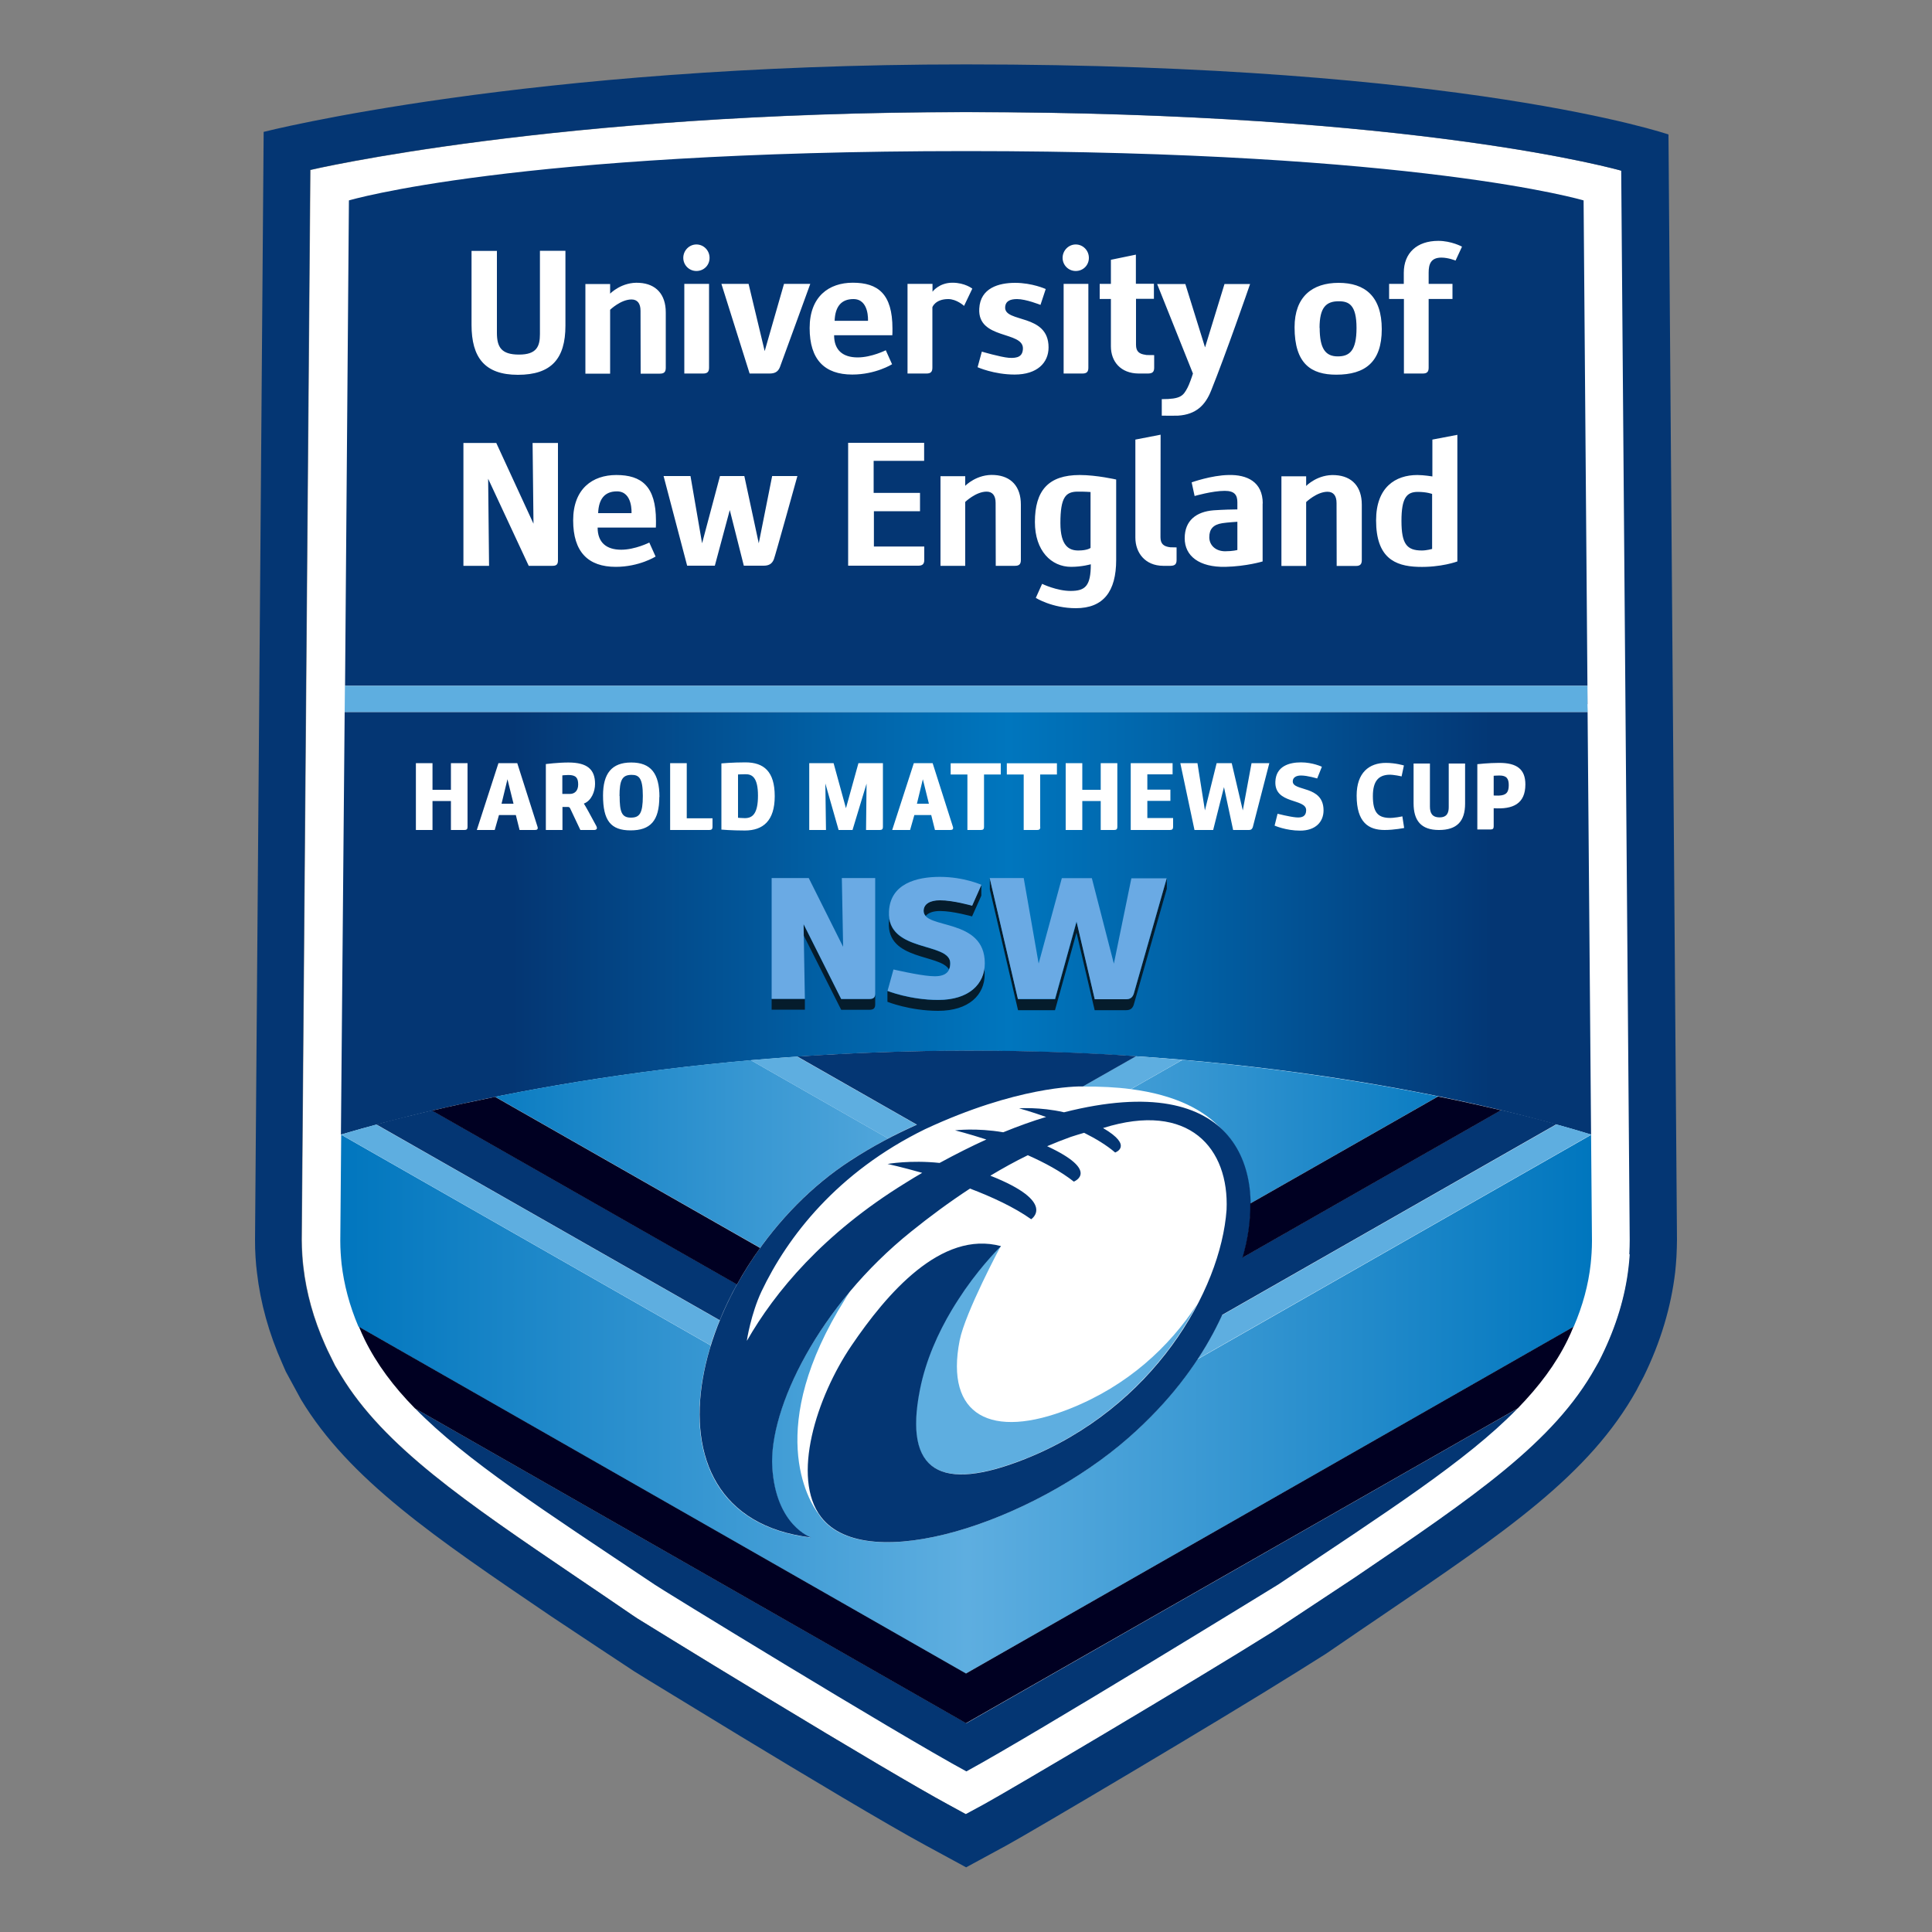 <?xml version="1.0" encoding="UTF-8"?><svg id="uuid-0fc0c329-1a7c-4bda-9c4d-a5fee2a235b2" xmlns="http://www.w3.org/2000/svg" xmlns:xlink="http://www.w3.org/1999/xlink" viewBox="0 0 150 150"><rect x="0" y="0" width="150" height="150" fill="#808080" stroke="none"/><defs><linearGradient id="uuid-25b202dd-5823-4336-95b9-e146a687a2a1" x1="26.42" y1="109.02" x2="123.61" y2="109.02" gradientUnits="userSpaceOnUse"><stop offset="0" stop-color="#0076be"/><stop offset=".5" stop-color="#5eaee0"/><stop offset="1" stop-color="#0076be"/></linearGradient><linearGradient id="uuid-677f9f78-2721-4345-9cca-c1fb22acf2f4" x1="20" y1="71.68" x2="130" y2="71.68" gradientUnits="userSpaceOnUse"><stop offset=".18" stop-color="#043673"/><stop offset=".41" stop-color="#0162a7"/><stop offset=".53" stop-color="#0076be"/><stop offset=".64" stop-color="#0164a9"/><stop offset=".87" stop-color="#033775"/><stop offset=".87" stop-color="#043673"/></linearGradient><linearGradient id="uuid-a097351a-669b-4992-8cc4-b913936b7e27" x1="33.82" y1="89.59" x2="116.28" y2="89.59" xlink:href="#uuid-25b202dd-5823-4336-95b9-e146a687a2a1"/></defs><path d="M125.9,13.26s-15.76-4.55-50.9-4.55c-31.81,0-50.89,4.49-50.89,4.49l-.67,83.07c0,.37,.01,.76,.04,1.13,.02,.35,.05,.69,.09,1,.23,1.99,.79,4.01,1.68,6.01l.2,.44,.58,1.18,.45,.75c3.34,5.52,9.63,9.79,18.35,15.71,1.35,.92,2.78,1.88,4.25,2.89l.42,.28,2.76,1.7c1.85,1.14,4.38,2.68,7.07,4.31,7.02,4.25,11.95,7.16,14.27,8.42l1.41,.77,1.42-.77c1.77-.96,16.13-9.45,22.43-13.4l6.35-4.2c9.31-6.31,15.46-10.48,18.7-16.32l.25-.44,.22-.44c1.12-2.28,1.82-4.6,2.09-6.89,.03-.32,.06-.65,.09-1,.02-.41,.03-.77,.03-1.12l-.66-83.01Z" fill="#fff"/><path d="M123.55,88.1l-30.6,17.45c-1.26,1.92-2.97,3.99-5.34,6.07-7.51,6.6-20.37,10.79-23.9,6.16-.04-.05-.07-.11-.11-.17-.9-1.13-4.22-6.82,2.01-16.74-.02,0,.27-.43,.4-.63-4.11,4.89-6.28,10.24-6.07,13.67,.27,4.56,3.02,5.47,3.02,5.47-8.22-.98-10-7.79-7.78-14.92l-28.69-16.36-.07,8.24c0,.32,.01,.64,.03,.95,.02,.28,.04,.56,.07,.84,.19,1.62,.61,3.22,1.31,4.87l47.16,26.94,47.19-26.93c.71-1.65,1.14-3.26,1.32-4.88,.03-.28,.05-.56,.07-.84,.02-.32,.03-.64,.03-.95l-.07-8.24Z" fill="url(#uuid-25b202dd-5823-4336-95b9-e146a687a2a1)"/><path d="M26.76,55.27l-.29,32.72v.1c7.56-2.23,25.12-6.51,48.78-6.51s40.85,4.22,48.28,6.51v-.1s-.27-32.71-.27-32.71H26.76Z" fill="url(#uuid-677f9f78-2721-4345-9cca-c1fb22acf2f4)"/><polygon points="123.26 55.27 123.26 54.68 123.26 55.27 123.26 55.27" fill="#5eaee0"/><rect x="25.76" y="54.26" width="2.03" height="0" transform="translate(-27.72 80.55) rotate(-89.5)" fill="#5eaee0"/><path d="M87.81,84.56l3.99-2.27c7.72,.67,14.42,1.73,19.86,2.83l-14.59,8.32c-.03-2.21-.68-4.27-2.19-5.73-1.4-1.55-3.64-2.7-7.07-3.15Zm-21.77,5.53c.98-.63,1.95-1.19,2.92-1.7l-10.67-6.08c-7.72,.68-14.41,1.74-19.85,2.84l20.58,11.73c1.9-2.64,4.29-5.02,7.03-6.79Z" fill="url(#uuid-a097351a-669b-4992-8cc4-b913936b7e27)"/><path d="M123.26,55.27H26.76l.02-2.03H123.25v1.44s.02,.59,.02,.59Zm-30.32,50.27l30.6-17.45v-.17s0,.16,0,.16c-.79-.24-1.69-.51-2.69-.78l-26,14.83c-.49,1.06-1.1,2.2-1.89,3.41Zm-37.77-1.09l-28.69-16.36h0c.8-.25,1.71-.5,2.73-.78l26.66,15.2c-.26,.65-.5,1.29-.7,1.94Zm28.88-20.09l4.13-2.35c1.23,.08,2.43,.17,3.61,.28l-3.99,2.27c-1.12-.15-2.37-.21-3.75-.2Zm-15.1,4.03l-10.67-6.08c1.18-.1,2.38-.2,3.6-.28l9.28,5.29c-.73,.32-1.47,.68-2.21,1.07Zm10.59,24.89c6.46-2.56,10.93-7.29,13.4-12.01-2.16,3.3-5.38,6.32-9.9,8.11-6.07,2.41-9.69,.55-8.53-5.32,.43-2.15,3.18-7.32,3.2-7.32,0,0-.03,.02-.06,.04-.23,.22-1.45,1.45-2.78,3.36-.31,.46-.65,.98-1,1.55-1.05,1.76-2.02,3.88-2.48,6.21-1.26,6.36,1.59,7.98,8.16,5.37Z" fill="#5eaee0"/><path d="M129.54,10.44s-15.89-5.44-54.54-5.44c-34.09,0-54.53,5.24-54.53,5.24l-.67,86.03c0,.45,.01,.92,.04,1.34,.03,.43,.06,.84,.11,1.19,.27,2.36,.93,4.74,1.97,7.07l.27,.62,1.18,2.17c3.75,6.21,10.37,10.69,19.42,16.83,1.35,.91,6.46,4.28,6.46,4.28,.33,.2,.7,.43,1.1,.68,1.86,1.14,4.39,2.68,7.09,4.32,4.92,2.98,11.42,6.88,14.42,8.5l3.15,1.71,3.15-1.71c1.89-1.03,16.42-9.62,22.62-13.51l2.18-1.37c1.48-1.02,4.27-2.91,4.27-2.91,9.71-6.59,16.17-10.97,19.84-17.56l.08-.16,.47-.89c1.3-2.65,2.12-5.38,2.44-8.1,.04-.37,.07-.74,.1-1.2,.02-.48,.04-.91,.04-1.32l-.66-85.83Zm-3.01,86.95c-.02,.35-.05,.68-.09,1-.26,2.29-.97,4.61-2.09,6.89l-.22,.44-.25,.44c-3.24,5.83-9.39,10-18.7,16.32l-6.35,4.2c-6.3,3.95-20.66,12.44-22.43,13.4l-1.42,.77-1.41-.77c-2.32-1.26-7.25-4.17-14.27-8.42-2.7-1.63-5.22-3.17-7.07-4.31l-2.76-1.7-.42-.28c-1.47-1.01-2.9-1.98-4.25-2.89-8.71-5.91-15.01-10.18-18.35-15.71l-.45-.75-.58-1.18-.2-.44c-.89-2-1.45-4.03-1.68-6.01-.04-.31-.07-.64-.09-1-.02-.36-.04-.76-.04-1.13l.67-83.07s19.08-4.49,50.89-4.49c35.14,0,50.9,4.55,50.9,4.55l.66,83.01c0,.35-.01,.71-.03,1.12Zm-3.27-42.72l-.31-39.11s-12.82-3.83-47.93-3.83h0c-35.11,0-47.93,3.83-47.93,3.83l-.3,37.67H123.25v1.44Zm-5.41,54.67l-42.82,24.45-42.8-24.44c3.95,4.04,10.03,7.94,18.57,13.66,0,.05,18.8,11.58,24.23,14.52,5.42-2.95,23.98-14.37,24.23-14.52,8.55-5.72,14.57-9.58,18.49-13.58,.42-.43,.49-.49,.1-.1Zm-35.27-22.99c-1.84-.42-3.46-.3-3.46-.3,0,0,.89,.24,2.1,.67-1.04,.31-2.15,.71-3.33,1.19-2.09-.36-3.74-.15-3.74-.15,0,0,1.01,.25,2.43,.71-1.15,.52-2.36,1.13-3.63,1.82-2.29-.24-4.04,.08-4.04,.08,0,0,1.11,.24,2.69,.69-.43,.25-.87,.51-1.31,.79-6.38,3.93-10.13,8.46-12.3,12.25-.02-.02,.33-2.13,1.13-3.83,2.02-4.25,5.88-9.26,12.7-12.6h0c7.12-3.32,11.77-3.33,12.26-3.32l4.1-2.33s.03-.02,.03-.02c-4.06-.29-8.41-.43-12.94-.43s-9.17,.17-13.36,.46l9.28,5.29c-1.66,.74-3.39,1.64-5.13,2.77-12.11,7.83-17.51,27.56-3.08,29.28,0,0-2.75-.91-3.02-5.47-.27-4.56,3.64-12.55,10.78-18.28,1.45-1.17,2.98-2.3,4.57-3.34,1.71,.65,3.44,1.45,4.75,2.38,0,0,2.05-1.32-3.17-3.38,.95-.57,1.92-1.11,2.91-1.59,1.29,.57,2.57,1.26,3.57,2.05,0,0,2.1-.81-2.07-2.75,.61-.26,1.22-.5,1.83-.72,.34-.11,.69-.22,1.04-.32,.9,.45,1.75,.96,2.41,1.53,0,0,1.46-.5-.94-1.9,6.71-2.11,9.8,1.6,9.59,6.35-.45,6.27-5.67,15.39-15.65,19.35-6.58,2.61-9.42,.99-8.16-5.37,.46-2.33,1.43-4.45,2.48-6.21,.35-.58,.69-1.09,1-1.55,1.48-2.12,2.82-3.4,2.82-3.4-4.65-1.26-8.89,3.71-11.61,7.72-2.73,4.02-4.69,10.25-2.37,13.3,3.53,4.64,16.39,.44,23.9-6.16,6.4-5.63,8.05-11.21,8.84-13.92,2.01-6.8-.37-14.76-13.88-11.33Zm-53.36,.95l26.66,15.2c.38-.94,.83-1.87,1.34-2.79l-23.68-13.5c-1.6,.38-3.05,.74-4.32,1.09Zm87.33-1.12l-20.08,11.45s0,.03-.01,.04c-.32,1.08-.78,2.62-1.61,4.44l26-14.83c-1.27-.35-2.7-.72-4.3-1.1Z" fill="#043673"/><path d="M122.16,103.02c-.14,.34-.28,.67-.45,1.01,0,0,0,0,0,0-.93,1.9-2.22,3.61-3.87,5.31l-42.84,24.45-42.78-24.44c-1.67-1.7-2.96-3.43-3.9-5.33,0,0,0,0,0,0-.17-.34-.31-.68-.45-1.01l47.13,26.92,47.16-26.92Zm-25.7-5.37l20.08-11.45c-1.49-.35-3.13-.72-4.89-1.07l-14.58,8.31c.02,1.38-.2,2.82-.61,4.21Zm-37.45-.76l-20.57-11.73c-1.76,.36-3.41,.71-4.9,1.07l23.68,13.5c.53-.97,1.14-1.92,1.8-2.84Z" fill="#002"/><path d="M76.19,68.7v.84h0s0,0,0,0h0s0,0,0,0l-.72,1.61s-1.48-.42-2.49-.42c-.5,0-.9,.13-1.11,.38-.1-.11-.16-.24-.16-.4,0-.56,.53-.83,1.27-.83,1.02,0,2.49,.42,2.49,.42l.72-1.62h0Zm-2.51,6.57c.06-.13,.09-.29,.09-.48,0-1.57-4.29-.9-4.73-3.43-.01,.09-.02,.17-.03,.26-.14,2.96,3.99,2.45,4.67,3.65Zm-.84,2.37c-2.2,0-3.94-.7-3.94-.7h0s0,0,0,0v.84h0s1.74,.7,3.94,.7c2.4,0,3.61-1.25,3.61-2.84,0-.16-.01-.32-.03-.46-.18,1.41-1.38,2.46-3.59,2.46Zm17.75-8.61v-.84h-.45s.45,0,.45,0l-2.56,8.97c-.1,.29-.28,.42-.6,.42h-2.43s-1.41-6.02-1.41-6.02l-1.67,6.02h-2.88s-2.19-9.38-2.19-9.38h0v.84s0,0,0,0h0v.02h0l2.19,9.37h2.87s1.67-6.02,1.67-6.02l1.41,6.02h2.43c.32,0,.5-.12,.6-.41l2.55-8.95h0s0-.01,0-.01h0Zm-22.64,8.11c0,.31-.13,.42-.46,.42h-2.18s-2.92-5.81-2.92-5.81v.86s2.92,5.79,2.92,5.79h2.18c.32,0,.46-.11,.46-.41v-.84Zm-8.04,.41v.84s2.58,0,2.58,0v-.84s-2.58,0-2.58,0Z" fill="#051c2c"/><path d="M67.95,68.17v8.97c0,.31-.14,.42-.46,.42h-2.18s-2.92-5.81-2.92-5.81l.1,5.8h-2.58s0-9.38,0-9.38h2.88s2.67,5.34,2.67,5.34l-.1-5.34h2.6Zm7.52,2.15s-1.47-.42-2.49-.42c-.74,0-1.27,.27-1.27,.83,0,1.45,4.75,.49,4.75,4.06,0,1.6-1.21,2.84-3.61,2.84-2.2,0-3.94-.7-3.94-.7l.46-1.66s1.89,.44,2.85,.51c.99,.09,1.56-.17,1.56-1,0-1.68-4.91-.79-4.76-4.01,.1-2.17,2.15-2.69,3.95-2.69,1.87,0,3.23,.62,3.23,.62l-.72,1.62Zm9.52,7.24l-1.41-6.02-1.67,6.02h-2.88s-2.19-9.39-2.19-9.39h2.64s1.16,6.64,1.16,6.64l1.8-6.63h2.33s1.71,6.64,1.71,6.64l1.36-6.63h2.74s-2.56,8.97-2.56,8.97c-.1,.29-.28,.42-.6,.42h-2.43Z" fill="#6aaae4"/><path d="M38.58,19.46v6.38c0,1.12,.35,1.69,1.72,1.69s1.62-.64,1.62-1.59v-6.47h1.98v5.81c0,2.58-1.1,3.82-3.69,3.82s-3.6-1.36-3.6-3.88v-5.74h1.98Zm8.79,2.58v.76s.9-.94,2.28-.84c1.28,.08,2.04,.89,2.04,2.29v4.31c0,.33-.14,.45-.46,.45h-1.49s-.01-4.5-.01-4.89c0-.57-.25-.87-.7-.87-.83,0-1.66,.8-1.66,.8v4.96h-1.92v-6.96h1.92Zm5.68-2.02c0-.57,.46-1.04,1.02-1.04s1.02,.46,1.02,1.04-.45,1.02-1.02,1.02-1.02-.46-1.02-1.02Zm.08,2.02h1.92v6.51c0,.33-.14,.45-.46,.45h-1.46v-6.96Zm4.99,0l1.25,5.22,1.5-5.22h2.04s-2.28,6.27-2.36,6.47c-.15,.37-.41,.49-.8,.49h-1.55l-2.19-6.96h2.11Zm10.65,5.15l.49,1.09s-1.27,.8-3.09,.8c-2.15,0-3.31-1.16-3.31-3.61s1.5-3.52,3.35-3.52c1.96,0,3.08,.87,3.08,3.56,0,.25,0,.34-.01,.52h-4.52c0,1.16,.68,1.72,1.83,1.72,1.08,0,2.19-.56,2.19-.56Zm-3.97-2.28h2.59s.11-1.69-1.13-1.69c-.95,0-1.42,.59-1.46,1.69Zm7.13,4.09h-1.47v-6.96h1.94v.61s.5-.7,1.55-.7c.97,0,1.54,.46,1.54,.46l-.64,1.34s-.57-.53-1.23-.53c-1.01,0-1.23,.63-1.23,.63v4.7c0,.33-.14,.45-.46,.45Zm8.85-5.33s-1.12-.45-1.81-.45c-.52,0-.9,.14-.93,.63-.07,1.24,3.37,.46,3.37,3.12,0,1.2-.89,2.11-2.63,2.11-1.61,0-2.88-.57-2.88-.57l.33-1.21s1.42,.42,2.09,.48c.71,.05,1.08-.12,1.1-.71,.04-1.39-3.53-.68-3.39-3.11,.08-1.61,1.53-2,2.78-2,1.34,0,2.38,.48,2.38,.48l-.41,1.24Zm1.72-3.65c0-.57,.46-1.04,1.02-1.04s1.02,.46,1.02,1.04-.45,1.02-1.02,1.02-1.02-.46-1.02-1.02Zm.08,2.02h1.92v6.51c0,.33-.14,.45-.46,.45h-1.46v-6.96Zm6.38,5.52c.23,.01,.42,.01,.65,.01v.98c0,.33-.14,.44-.46,.45h-.75c-1.39-.01-2.15-.93-2.15-2.11v-3.68h-.87v-1.17h.87v-1.87l1.94-.4v2.26h1.4v1.17h-1.39v3.57c0,.52,.25,.72,.76,.78Zm8.1-5.52c-.11,.33-1.91,5.51-3.03,8.29-.45,1.13-1.17,1.85-2.56,1.94-.35,.01-.87,.01-1.27,0v-1.28c1.47,0,1.66-.25,2-.89,.12-.22,.34-.83,.42-1.1l-2.78-6.95h2.19l1.53,4.92,1.51-4.92h1.98Zm10.22,3.52c0,2.55-1.29,3.53-3.53,3.53-1.95,0-3.24-.84-3.24-3.68,0-2.38,1.38-3.45,3.42-3.45s3.35,1.04,3.35,3.6Zm-4.82-.1c0,1.59,.44,2.21,1.4,2.21,.91,0,1.46-.42,1.46-2.21s-.59-2.07-1.38-2.07c-.99,0-1.49,.49-1.49,2.07Zm6.53-2.25h-1.14v-1.17h1.14v-.86c0-1.54,1.02-2.48,2.68-2.48,1.02,0,1.84,.45,1.84,.45l-.5,1.08s-.56-.23-1.1-.23c-.83,0-.99,.52-.99,1.17v.87h1.85v1.17h-1.85v5.34c0,.33-.14,.45-.46,.45h-1.46v-5.79Zm-65.67,11.18v9.12c0,.31-.12,.42-.42,.42h-1.85l-3.15-6.76,.07,6.76h-1.99v-9.54h2.55l2.89,6.27-.07-6.27h1.98Zm7.09,7.73l.49,1.09s-1.27,.8-3.09,.8c-2.15,0-3.31-1.16-3.31-3.61s1.5-3.52,3.35-3.52c1.96,0,3.08,.87,3.08,3.56,0,.25,0,.34-.01,.52h-4.52c0,1.16,.68,1.72,1.83,1.72,1.08,0,2.19-.56,2.19-.56Zm-3.97-2.28h2.59s.11-1.69-1.13-1.69c-.95,0-1.42,.59-1.46,1.69Zm15.47-2.88s-1.74,6.27-1.83,6.47c-.15,.37-.41,.49-.8,.49h-1.53l-1.09-4.32-1.16,4.32h-2.15l-1.83-6.96h2.09l.9,5.22,1.39-5.22h1.89l1.12,5.22,1.04-5.22h1.96Zm9.38,6.96h-5.44v-9.54h5.9v1.4h-3.92v2.49h3.6v1.42h-3.58v2.74h3.91v1.05c0,.31-.14,.44-.46,.44Zm3.65-6.96v.76s.9-.94,2.28-.84c1.28,.08,2.04,.89,2.04,2.29v4.31c0,.33-.14,.45-.46,.45h-1.49s-.01-4.5-.01-4.89c0-.57-.25-.87-.7-.87-.83,0-1.66,.8-1.66,.8v4.96h-1.92v-6.96h1.92Zm11.72,.27v6.24c0,2.45-.99,3.75-3.13,3.75-1.84,0-3.11-.8-3.11-.8l.49-1.09s1.13,.55,2.21,.55c1.14,0,1.57-.38,1.57-2.07,0,0-.68,.2-1.53,.2-1.54,0-2.81-1.25-2.81-3.48,0-2.45,1.05-3.65,3.48-3.65,1.31,0,2.83,.35,2.83,.35Zm-1.99,.97s-.52-.04-1.06-.03c-.87,.03-1.28,.44-1.28,2.44,0,1.79,.68,2.13,1.39,2.13s.95-.2,.95-.2v-4.33Zm3.48,3.53v-7.6l1.96-.38s-.01,7.74-.01,7.96c0,.52,.25,.72,.76,.78,.23,.01,.26,.01,.49,.01v.98c0,.33-.14,.44-.46,.45h-.59c-1.39-.01-2.15-1.01-2.15-2.19Zm9.88-2.64v4.5s-1.24,.38-2.89,.42c-2.03,.04-3.16-.84-3.16-2.22s.9-2.06,2.24-2.17c.74-.05,1.51-.07,1.85-.07v-.55c0-.57-.22-.89-.98-.89-.97,0-2.34,.4-2.34,.4l-.23-1.06s1.54-.55,2.86-.57c1.44-.04,2.66,.53,2.66,2.21Zm-1.96,1.42s-.8,.05-1.17,.11c-.71,.11-1.01,.46-1.01,1.09s.5,1.09,1.23,1.09c.61,0,.95-.1,.95-.1v-2.19Zm5.34-3.54v.76s.9-.94,2.28-.84c1.28,.08,2.04,.89,2.04,2.29v4.31c0,.33-.14,.45-.46,.45h-1.49s-.01-4.5-.01-4.89c0-.57-.25-.87-.7-.87-.83,0-1.66,.8-1.66,.8v4.96h-1.92v-6.96h1.92Zm5.43,3.43c0-2.58,1.51-3.52,3.2-3.52,.5,0,1.17,.11,1.17,.11v-2.86l1.94-.37v9.83s-1.27,.48-3.07,.42-3.24-.72-3.24-3.61Zm3.24-2.21c-.86,0-1.27,.45-1.27,2.25s.42,2.3,1.58,2.3c.38,0,.8-.12,.8-.12v-4.27s-.41-.16-1.12-.16Zm-1.04,26.09s-.78,.16-1.54,.16c-1.24,0-2.17-.58-2.17-2.67,0-1.78,.97-2.54,2.27-2.54,.75,0,1.4,.2,1.4,.2l-.18,.85s-.61-.15-1.02-.13c-.72,.05-1.21,.43-1.21,1.66,0,1.29,.42,1.64,1.19,1.69,.45,.03,1.1-.12,1.1-.12l.14,.91Zm.71-5h1.27v3.33c0,.49,.15,.85,.75,.85s.71-.39,.71-.8v-3.38h1.27v3.11c0,1.38-.64,2.05-2.03,2.05s-1.97-.73-1.97-2.08v-3.08Zm8.68,1.62c0,1.5-.95,1.95-2.46,1.85v1.41c0,.18-.07,.24-.25,.24h-1.02v-5.07s.88-.1,1.7-.1c1.38,0,2.03,.5,2.03,1.67Zm-1.29,.06c0-.5-.16-.75-.72-.75-.22,0-.45,.02-.45,.02v1.53s.2,.02,.39,.01c.57-.02,.78-.24,.78-.81Zm-80.84-1.71v4.96c0,.16-.07,.23-.24,.23h-1.05v-2.25h-1.43v2.25h-1.29v-5.19h1.29v2.07h1.43v-2.07h1.29Zm5.23,5.19h-1.19l-.29-1.16h-1.31l-.33,1.16h-1.39l1.68-5.19h1.46s1.58,4.95,1.58,4.96c.04,.16-.03,.23-.21,.23Zm-2.59-2.04h.93l-.47-1.9-.46,1.9Zm7.37,1.77c.09,.16,0,.27-.18,.27h-1.07s-.76-1.62-.79-1.67c-.04-.09-.09-.12-.19-.12h-.41v1.79h-1.29v-5.12s.95-.12,1.75-.12c1.47,0,2.07,.54,2.07,1.66,0,.59-.28,1.31-.87,1.53,.1,.14,.52,.9,.99,1.78Zm-1.42-3.27c0-.5-.17-.73-.76-.73-.21,0-.47,.03-.47,.03v1.44h.59c.37,0,.64-.25,.64-.73Zm6.3,.97c0,1.85-.69,2.6-2.23,2.6s-2.14-.76-2.14-2.71c0-1.7,.67-2.56,2.19-2.56s2.19,.85,2.19,2.68Zm-3.08-.07c0,1.24,.16,1.68,.87,1.68,.67,0,.93-.31,.93-1.69s-.3-1.63-.87-1.63c-.73,0-.94,.4-.94,1.64Zm7.21,2.4c0,.17-.07,.24-.25,.24h-3.04v-5.19h1.29v4.28h2v.67Zm4.83-2.38c0,1.9-.9,2.66-2.32,2.66-1.05,0-1.82-.07-1.82-.07v-5.14s.87-.08,1.86-.08c1.45,0,2.28,.72,2.28,2.62Zm-1.3-.04c0-1.44-.47-1.67-.96-1.67-.27,0-.59,.02-.59,.02v3.36s.28,.03,.53,.03c.58,0,1.02-.32,1.02-1.75Zm9.7-2.53v4.96c0,.16-.07,.23-.24,.23h-1.07l.04-3.6-1.09,3.6h-1.08l-1.03-3.61,.05,3.61h-1.3v-5.19h1.89l.96,3.5,.97-3.5h1.89Zm5.23,5.19h-1.19l-.29-1.16h-1.31l-.33,1.16h-1.39l1.68-5.19h1.46s1.58,4.95,1.58,4.96c.04,.16-.03,.23-.21,.23Zm-2.59-2.04h.93l-.47-1.9-.46,1.9Zm5.21,1.81c0,.16-.07,.23-.24,.23h-1.05v-4.31h-1.3v-.87h3.89v.87h-1.3v4.08Zm4.37,0c0,.16-.07,.23-.24,.23h-1.05v-4.31h-1.31v-.87h3.89v.87h-1.3v4.08Zm5.98-4.96v4.96c0,.16-.07,.23-.24,.23h-1.05v-2.25h-1.43v2.25h-1.29v-5.19h1.29v2.07h1.43v-2.07h1.29Zm4.33,4.95c0,.17-.07,.24-.25,.24h-3.04v-5.19h3.25v.87h-1.96v1.19h1.79v.87h-1.79v1.33h2v.67Zm4.66,.24l-.71-3.33-.84,3.33h-1.45l-1.1-5.19h1.33l.58,3.67,.91-3.67h1.17l.86,3.67,.68-3.67h1.38l-1.28,4.96c-.05,.16-.14,.23-.3,.23h-1.22Zm6.52-4s-.74-.23-1.25-.23c-.37,0-.64,.15-.64,.46,0,.8,2.39,.27,2.39,2.25,0,.88-.61,1.57-1.82,1.57-1.1,0-1.98-.39-1.98-.39l.23-.92s.95,.24,1.43,.28c.5,.05,.79-.1,.79-.56,0-.93-2.47-.44-2.39-2.22,.05-1.2,1.08-1.49,1.99-1.49s1.62,.34,1.62,.34l-.36,.9Z" fill="#fff"/></svg>